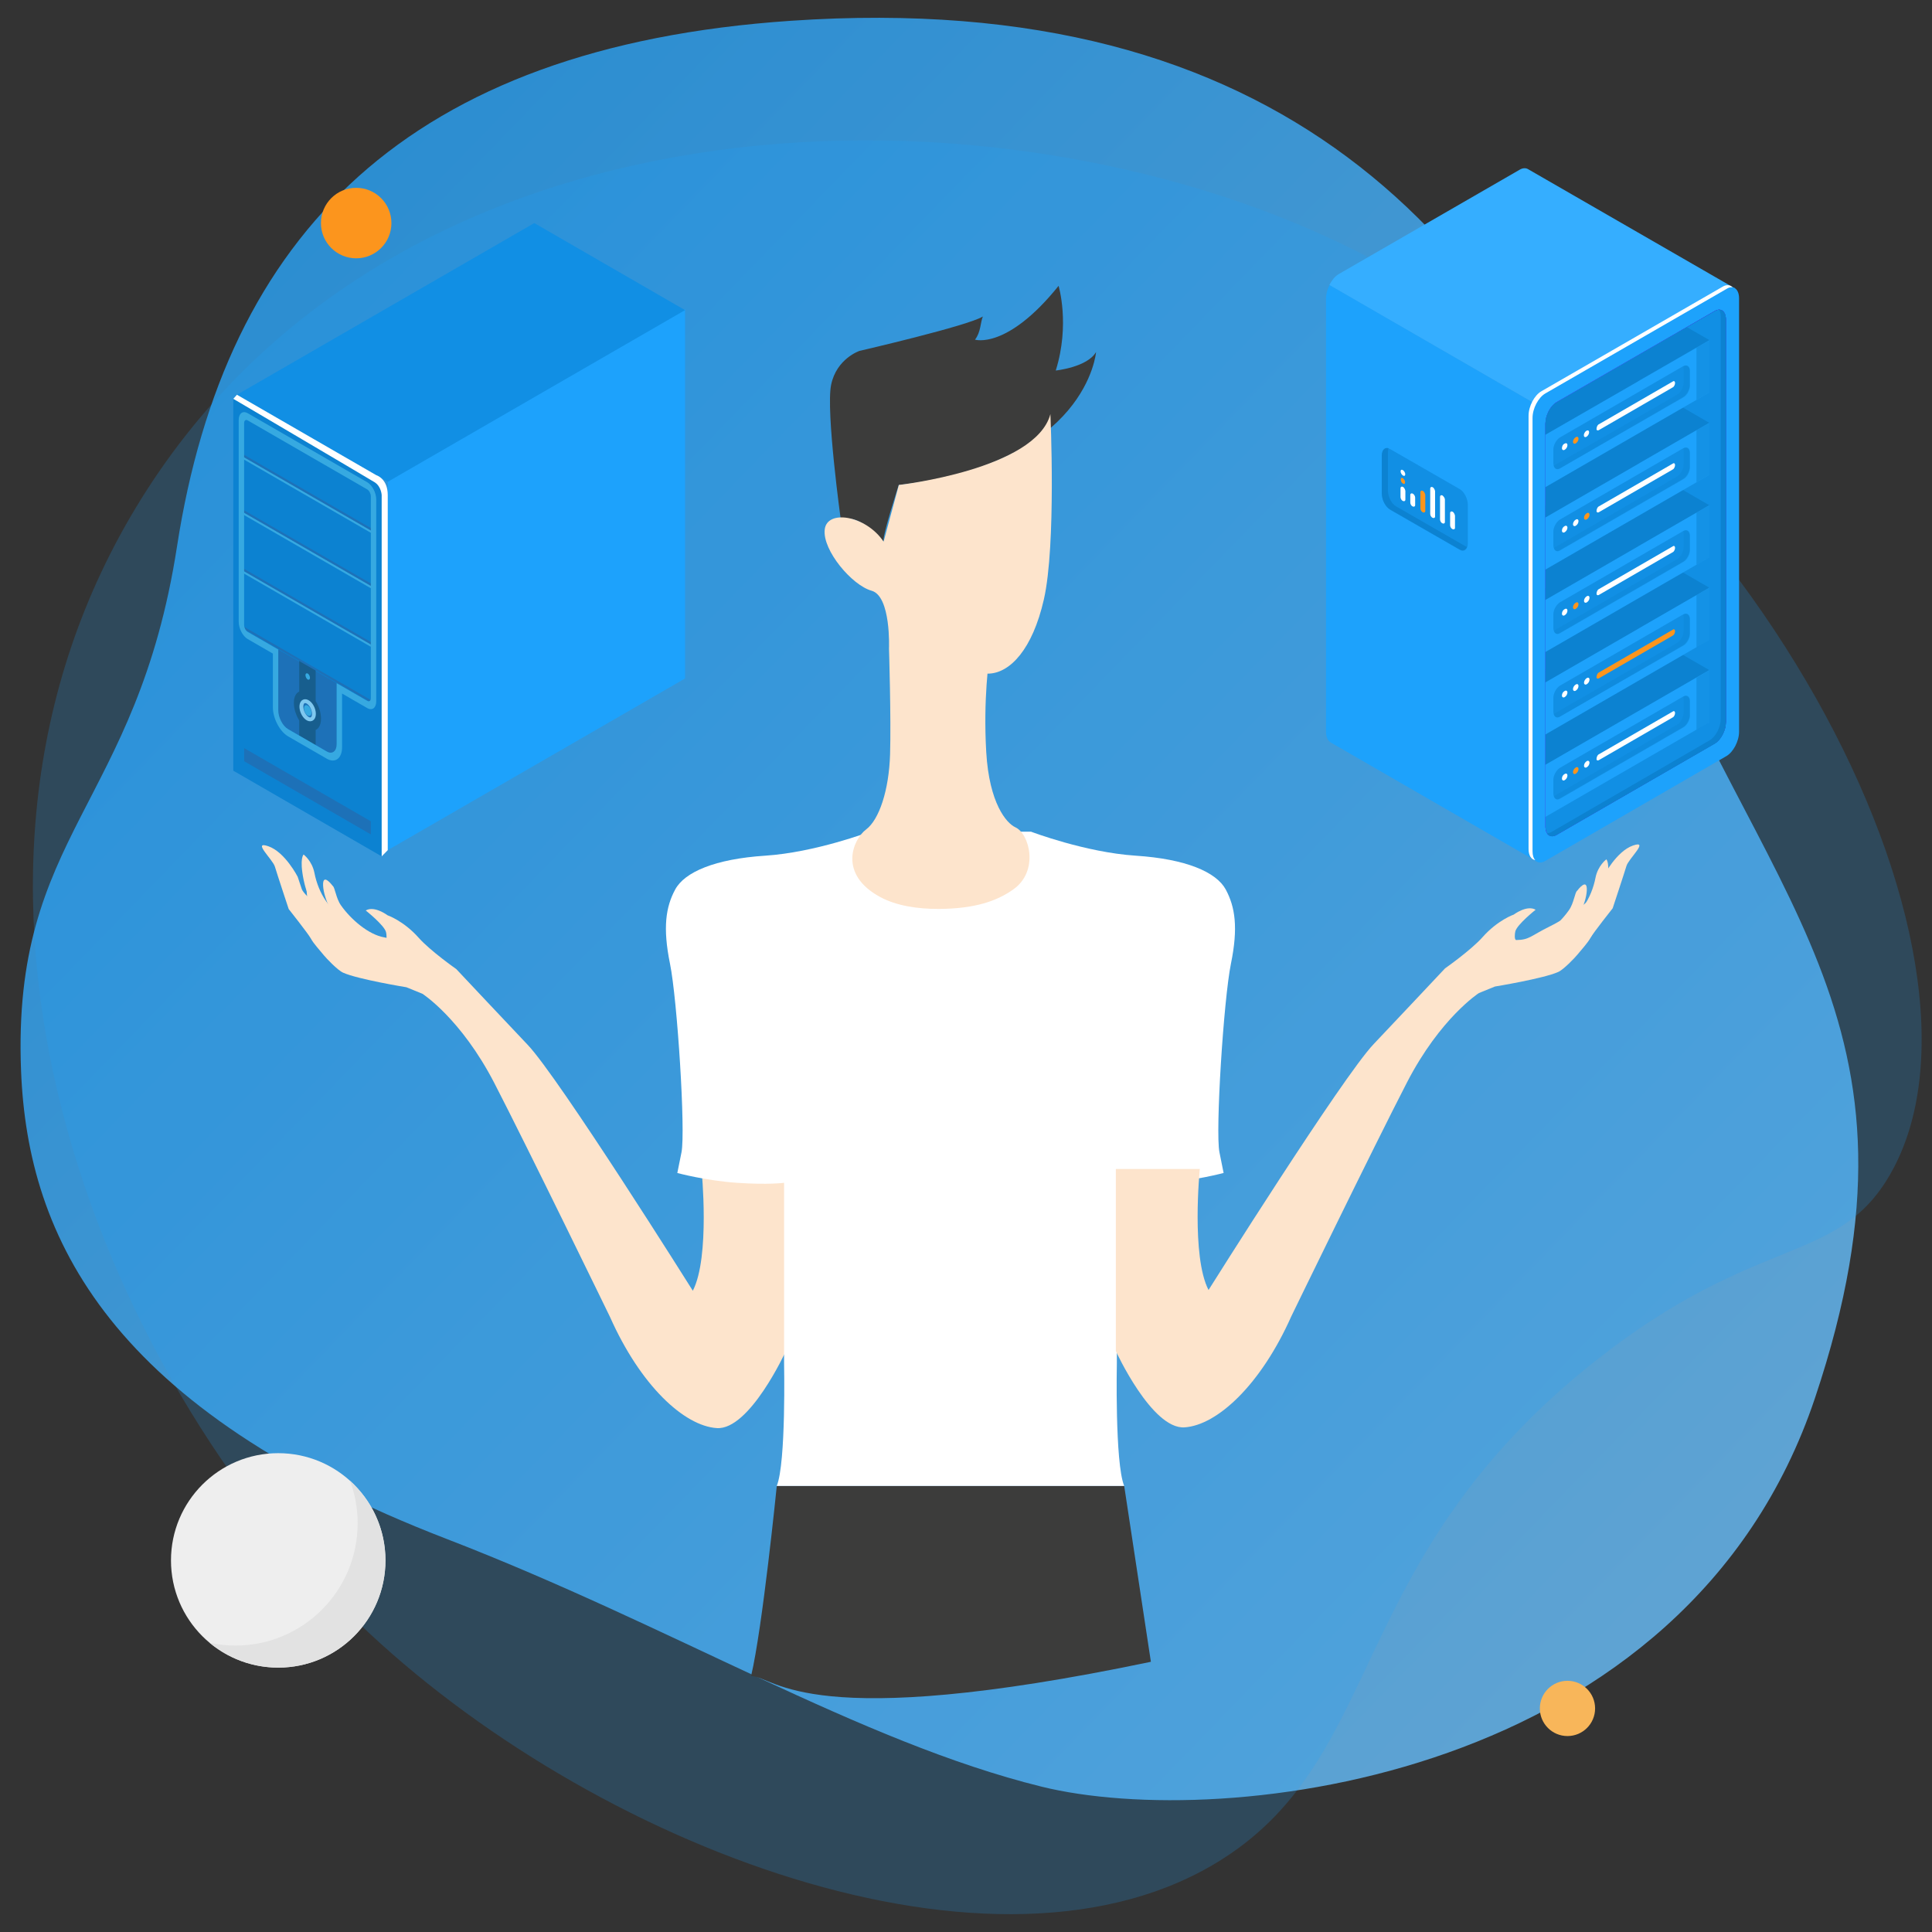 <?xml version="1.0" encoding="utf-8"?>
<!-- Generator: Adobe Illustrator 26.2.1, SVG Export Plug-In . SVG Version: 6.00 Build 0)  -->
<svg version="1.1" xmlns="http://www.w3.org/2000/svg" xmlns:xlink="http://www.w3.org/1999/xlink" x="0px" y="0px"
	 viewBox="0 0 500 500" style="enable-background:new 0 0 500 500;" xml:space="preserve">
<rect x="0" y="0" width="500" height="500" fill="#333333" stroke="none"/>
<style type="text/css">
	.st0{opacity:0.8;fill:url(#SVGID_1_);fill-opacity:0.99;enable-background:new    ;}
	
		.st1{opacity:0.8;fill:url(#SVGID_00000114758531823477527030000011929390822333799091_);fill-opacity:0.99;enable-background:new    ;}
	
		.st2{opacity:0.8;fill:url(#SVGID_00000162322287714259522930000010007708753374812341_);fill-opacity:0.99;enable-background:new    ;}
	.st3{opacity:0.2;fill:#1EA0FA;enable-background:new    ;}
	.st4{fill:#DADADA;}
	.st5{fill:#F6F6F6;}
	.st6{fill:#1D71B8;}
	.st7{fill:#EA5B0C;}
	.st8{fill:#009FE3;}
	.st9{fill:#F39200;}
	
		.st10{opacity:0.8;fill:url(#SVGID_00000113314673851907321990000012022344072890534298_);fill-opacity:0.99;enable-background:new    ;}
	.st11{opacity:0.64;fill:#FFFFFF;}
	.st12{fill:#FFFFFF;}
	.st13{fill:url(#SVGID_00000173850298025540214180000015568127355335360928_);}
	.st14{fill:url(#SVGID_00000081631223133033462690000003192655449411288485_);}
	.st15{fill:#6CC7EF;}
	.st16{fill:#2FC1F4;}
	.st17{fill:#7DDDFF;}
	.st18{opacity:0.64;fill:#7DDDFF;}
	.st19{opacity:0.3;fill:#52B7EF;enable-background:new    ;}
	.st20{fill:#32FF51;}
	.st21{fill:#5FDDFF;}
	.st22{opacity:0.35;fill:#FFFFFF;stroke:#FFFFFF;stroke-width:2;stroke-miterlimit:10;}
	.st23{fill:none;stroke:#FFFFFF;stroke-miterlimit:10;}
	.st24{fill:none;stroke:#FFFFFF;stroke-width:2;stroke-miterlimit:10;}
	
		.st25{opacity:0.8;fill:url(#SVGID_00000083776698734558393240000010563493999676050560_);fill-opacity:0.99;enable-background:new    ;}
	.st26{fill:#FDE4CC;}
	.st27{fill:#E4C8AB;}
	
		.st28{opacity:0.8;fill:url(#SVGID_00000116930232180210108110000015149157605232286102_);fill-opacity:0.99;enable-background:new    ;}
	.st29{fill:none;stroke:#1E0E00;stroke-width:10;stroke-miterlimit:10;}
	.st30{fill:#B0B0B0;}
	.st31{fill:#5A5550;}
	.st32{fill:#249250;}
	.st33{fill:#44B658;}
	.st34{fill:#575756;}
	.st35{fill:#D8D8D8;}
	.st36{fill:#707070;}
	.st37{fill:#F46A3F;}
	.st38{fill:#3C3C3A;}
	.st39{fill:#C7C8CA;}
	.st40{fill:#818588;}
	.st41{fill:#B5B9BA;}
	.st42{fill:#B2B4B1;}
	.st43{fill:#2B2B2D;}
	.st44{fill:#858585;}
	.st45{fill:#1C1C1B;}
	.st46{fill:#E8E8E8;}
	.st47{fill:#F7F7F7;}
	.st48{fill:#C8CCCF;}
	.st49{fill:#D2AA87;}
	.st50{fill:#FFDB37;}
	.st51{fill:#F14941;}
	.st52{fill:#1E0E00;}
	.st53{fill:none;stroke:#5A5550;stroke-miterlimit:10;}
	.st54{fill:#EEEEEE;}
	.st55{fill:#E2E2E2;}
	.st56{fill:#F8B65A;}
	
		.st57{opacity:0.8;fill:url(#SVGID_00000176756322261119357160000014284290469960586154_);fill-opacity:0.99;enable-background:new    ;}
	.st58{fill:#E30613;}
	.st59{fill:#706F6F;}
	.st60{fill:#F9B233;}
	.st61{fill:#EDEDED;}
	.st62{fill:#E8502D;}
	.st63{fill:#878787;}
	.st64{fill:#6D6D6D;}
	.st65{fill:#1D1D1B;}
	
		.st66{opacity:0.8;fill:url(#SVGID_00000084498246695037833780000010489567664018735291_);fill-opacity:0.99;enable-background:new    ;}
	.st67{fill:#F2FF00;}
	.st68{fill:none;stroke:#B2B2B2;stroke-miterlimit:10;}
	.st69{fill:#DFB083;}
	.st70{fill:#5C4F4F;}
	.st71{fill:#170021;}
	.st72{fill:#CAC8C8;}
	.st73{fill:none;stroke:#F9ED42;stroke-width:14;stroke-miterlimit:10;}
	
		.st74{opacity:0.8;fill:url(#SVGID_00000120552919462888933930000002591896594304942245_);fill-opacity:0.99;enable-background:new    ;}
	
		.st75{opacity:0.8;fill:url(#SVGID_00000137131239488316313380000016673171941825030562_);fill-opacity:0.99;enable-background:new    ;}
	.st76{fill:#6C6966;}
	.st77{fill:none;stroke:#5A5550;stroke-width:3;stroke-miterlimit:10;}
	.st78{fill:#48423B;}
	
		.st79{opacity:0.8;fill:url(#SVGID_00000036942524524085107440000011567321297644527490_);fill-opacity:0.99;enable-background:new    ;}
	.st80{opacity:0.2;fill:#1DA2FC;enable-background:new    ;}
	.st81{opacity:0.29;}
	.st82{opacity:0.2;}
	.st83{clip-path:url(#SVGID_00000097486571590370303290000014676436168253555114_);}
	.st84{fill:#3C3C3B;}
	.st85{fill:#E7CAAD;}
	.st86{fill:#FC951D;}
	.st87{fill:none;stroke:#FCEA0D;stroke-width:2;stroke-miterlimit:10;}
	.st88{fill:#73F20F;}
	.st89{fill:#FFF7AB;}
	.st90{fill:#FCEA0D;}
	.st91{fill:#F8B133;stroke:#FC951D;stroke-miterlimit:10;}
	.st92{fill:#FFEC00;}
	
		.st93{opacity:0.8;fill:url(#SVGID_00000174598776609008078290000017706614354007719297_);fill-opacity:0.99;enable-background:new    ;}
	.st94{fill:none;}
	
		.st95{opacity:0.8;fill:url(#SVGID_00000011710467308214945810000000636873889638303670_);fill-opacity:0.99;enable-background:new    ;}
	.st96{fill:#BF4A10;}
	.st97{fill:#455159;}
	.st98{fill:#AFE213;}
	.st99{fill:#C6C6C6;}
	.st100{fill:#9D9D9C;}
	.st101{fill:#B2B2B2;}
	.st102{fill:none;stroke:#FFFFFF;stroke-width:4;stroke-miterlimit:10;}
	.st103{fill:#FFED00;}
	
		.st104{opacity:0.8;fill:url(#SVGID_00000147195620525147827930000006141930800594864525_);fill-opacity:0.99;enable-background:new    ;}
	
		.st105{opacity:0.8;fill:url(#SVGID_00000012470403442246159890000017513830680771589015_);fill-opacity:0.99;enable-background:new    ;}
	.st106{fill:#E6332A;}
	.st107{fill:#E0A477;}
	.st108{fill:#B17F4A;}
	.st109{fill:#F2C3AF;}
	.st110{fill:#E5AF7F;}
	.st111{fill:#E94E1B;}
	.st112{fill:#E5B8A8;}
	.st113{fill:#A3DAF7;}
	.st114{clip-path:url(#SVGID_00000023266349231168392480000017631784311537247363_);fill:#A3DAF7;}
	.st115{opacity:0.8;clip-path:url(#SVGID_00000023266349231168392480000017631784311537247363_);fill:#4D95D1;}
	.st116{clip-path:url(#SVGID_00000023266349231168392480000017631784311537247363_);}
	.st117{opacity:0.3;fill:#CABA9F;}
	.st118{opacity:0.5;fill:#CABA9F;}
	.st119{clip-path:url(#SVGID_00000023266349231168392480000017631784311537247363_);fill:#9C9B9B;}
	.st120{clip-path:url(#SVGID_00000023266349231168392480000017631784311537247363_);fill:#FFFFFF;}
	.st121{clip-path:url(#SVGID_00000023266349231168392480000017631784311537247363_);fill:#3C3C3B;}
	.st122{clip-path:url(#SVGID_00000023266349231168392480000017631784311537247363_);fill:#FDE4CC;}
	.st123{clip-path:url(#SVGID_00000023266349231168392480000017631784311537247363_);fill:#C6C6C5;}
	.st124{clip-path:url(#SVGID_00000023266349231168392480000017631784311537247363_);fill:#F9B75A;}
	.st125{clip-path:url(#SVGID_00000023266349231168392480000017631784311537247363_);fill:#575756;}
	.st126{clip-path:url(#SVGID_00000023266349231168392480000017631784311537247363_);fill:#E20613;}
	.st127{opacity:0.29;clip-path:url(#SVGID_00000023266349231168392480000017631784311537247363_);}
	.st128{fill:#D1A98B;}
	
		.st129{opacity:0.8;fill:url(#SVGID_00000078741100456535004350000008602198967966435772_);fill-opacity:0.99;enable-background:new    ;}
	.st130{fill:#E2BD9F;}
	.st131{fill:#DDB79B;}
	.st132{fill:#D6AE8A;}
	.st133{fill:none;stroke:#1D1D1B;stroke-miterlimit:10;}
	.st134{fill:#A48A7B;}
	.st135{fill:#FFF385;}
	.st136{fill:none;stroke:#575756;stroke-miterlimit:10;}
	.st137{fill:#575756;stroke:#FFFFFF;stroke-miterlimit:10;}
	.st138{fill:#2CF721;stroke:#FFED00;stroke-miterlimit:10;}
	
		.st139{opacity:0.8;fill:url(#SVGID_00000021803001166455005430000017312685284708765091_);fill-opacity:0.99;enable-background:new    ;}
	.st140{fill:#C9CACC;}
	.st141{fill:#83878A;}
	.st142{fill:#B8BBBC;}
	.st143{fill:#B4B6B3;}
	.st144{fill:#EAEAEA;}
	.st145{fill:#F9F9F9;}
	.st146{fill:#CACED1;}
	.st147{fill:#58B8E8;}
	.st148{fill:#D1B397;}
	.st149{fill:#ACAEAD;}
	.st150{fill:#969997;}
	.st151{fill:#BFC7D2;}
	.st152{fill:#BCC7C9;}
	.st153{fill:#E2E6F1;}
	.st154{fill:#C4C9CD;}
	.st155{fill:#C1C3C6;}
	.st156{fill:#D9E2E8;}
	.st157{fill:#B8B9BE;}
	.st158{fill:#CFD7DA;}
	.st159{fill:#C6C6C8;}
	.st160{fill:#E5EEF7;}
	.st161{fill:#D4D8DB;}
	.st162{fill:#A4A2A5;}
	.st163{fill:#707172;}
	.st164{fill:#D7DDE9;}
	.st165{fill:#CCD1D5;}
	.st166{fill:#4F5054;}
	.st167{fill:none;stroke:#E30613;stroke-miterlimit:10;}
	
		.st168{opacity:0.8;fill:url(#SVGID_00000115511722862369137470000018049404605384791962_);fill-opacity:0.99;enable-background:new    ;}
	.st169{fill:#FFF3DE;}
	.st170{opacity:0.42;fill:#FFFFFF;}
	.st171{fill:#AAABAB;}
	.st172{fill:#1C3AA9;}
	.st173{fill:#4285F3;}
	.st174{fill:#E2DABA;}
	
		.st175{opacity:0.8;fill:url(#SVGID_00000059989741649445357950000018162104379756282280_);fill-opacity:0.99;enable-background:new    ;}
	.st176{fill:#C49D82;}
	.st177{fill:#EFD5BD;}
	
		.st178{opacity:0.8;fill:url(#SVGID_00000012440390821661142260000002434914284782087857_);fill-opacity:0.99;enable-background:new    ;}
	.st179{opacity:0.56;fill:#575756;}
	.st180{fill:none;stroke:#3C3C3B;stroke-width:3;stroke-miterlimit:10;}
	.st181{fill:#FF6F27;}
	.st182{fill:#1D1D1B;stroke:#1D1D1B;stroke-miterlimit:10;}
	
		.st183{opacity:0.8;fill:url(#SVGID_00000097489285575188030120000008340441388576582787_);fill-opacity:0.99;enable-background:new    ;}
	
		.st184{opacity:0.8;fill:url(#SVGID_00000097491977628983628740000014730547301251053981_);fill-opacity:0.99;enable-background:new    ;}
	.st185{fill:none;stroke:#575756;stroke-width:4;stroke-miterlimit:10;}
	.st186{fill:#FF3333;}
	.st187{fill:#BE1622;}
	.st188{fill:#FCEA10;}
	
		.st189{opacity:0.8;fill:url(#SVGID_00000100369522735882485180000002783957190697962395_);fill-opacity:0.99;enable-background:new    ;}
	.st190{fill:url(#SVGID_00000145038508120391797780000013586882863124444335_);}
	.st191{fill:url(#SVGID_00000057839137089586427320000017868114254043434428_);}
	.st192{enable-background:new    ;}
	.st193{opacity:0.99;fill:#878787;}
	.st194{opacity:0.49;fill:#BE1622;}
	
		.st195{opacity:0.8;fill:url(#SVGID_00000116924404035613025200000013403205223796139945_);fill-opacity:0.99;enable-background:new    ;}
	.st196{fill:url(#SVGID_00000133495781616213719230000003917276516634746256_);}
	.st197{fill:url(#SVGID_00000074400848442283145680000018195332163333136564_);}
	.st198{fill:#F26522;}
	.st199{fill:#F1F2F2;}
	.st200{fill:url(#SVGID_00000076572245884836902340000008600634905403501476_);}
	.st201{fill:#B7B7B7;}
	.st202{fill:#171715;}
	.st203{fill:#19D10F;}
	.st204{fill:url(#SVGID_00000036952125165098238300000003963292322858817684_);}
	.st205{fill:url(#SVGID_00000108270885764088454350000004072255169806945160_);}
	
		.st206{opacity:0.8;fill:url(#SVGID_00000116219368570716155280000001395367485113722754_);fill-opacity:0.99;enable-background:new    ;}
	.st207{fill:url(#SVGID_00000025419689656862696890000000854213064275030174_);}
	.st208{fill:#F47400;}
	.st209{fill:none;stroke:#1D1D1B;stroke-width:4;stroke-linecap:round;stroke-miterlimit:10;}
	
		.st210{opacity:0.8;fill:url(#SVGID_00000098191379389032921730000010969283617723507381_);fill-opacity:0.99;enable-background:new    ;}
	.st211{fill:url(#SVGID_00000071548414291002950410000002570519462054964864_);}
	.st212{fill:none;stroke:#1D1D1B;stroke-width:4;stroke-miterlimit:10;}
	
		.st213{opacity:0.8;fill:url(#SVGID_00000115480499859534347400000000544274443995500434_);fill-opacity:0.99;enable-background:new    ;}
	.st214{fill:#1DA2FC;}
	.st215{fill:url(#SVGID_00000020365397129161911800000015240629539529307034_);}
	.st216{fill:url(#SVGID_00000066509102880283682780000014030862605147619256_);}
	.st217{fill:#118FE4;}
	.st218{fill:#0C82D1;}
	.st219{opacity:0.3;fill:#0C82D1;enable-background:new    ;}
	.st220{opacity:0.5;fill:#0C82D1;enable-background:new    ;}
	.st221{opacity:0.21;fill:#1D71B8;}
	.st222{fill:url(#SVGID_00000172411598520693886030000009318636442572900757_);}
	.st223{fill:url(#SVGID_00000137107520692811996820000010357184887042373286_);}
	
		.st224{opacity:0.8;fill:url(#SVGID_00000059298848962922731860000015516096337443512466_);fill-opacity:0.99;enable-background:new    ;}
	.st225{fill:#35AEFF;}
	.st226{fill:url(#SVGID_00000101802895687720861600000014957029235567825294_);}
	.st227{fill:url(#SVGID_00000107586481974063587170000000479279668049375924_);}
	.st228{fill:url(#SVGID_00000031906000421586493010000017393479745562396840_);}
	.st229{fill:url(#SVGID_00000165222866751963531410000006398118646403897747_);}
	.st230{fill:url(#SVGID_00000026855351510229824900000009199340659197376667_);}
	.st231{fill:url(#SVGID_00000015320624506293002420000017240682284007643070_);}
	.st232{fill:#432918;}
	.st233{fill:url(#SVGID_00000088095433849700171340000011652584325901476263_);}
	.st234{fill:url(#SVGID_00000078760909302385293870000012493795147858213545_);}
	.st235{fill:url(#SVGID_00000107546780361533943390000003289839500955882914_);}
	.st236{fill:url(#SVGID_00000131355303565482698900000018414377517224123549_);}
	.st237{fill:url(#SVGID_00000105395917948331012280000011474319387446931343_);}
	.st238{fill:url(#SVGID_00000019662591944303403150000002609983700744512937_);}
	.st239{fill:none;stroke:#F39200;stroke-miterlimit:10;}
	.st240{fill:#FFDABB;}
	.st241{fill:url(#SVGID_00000171720031065763506470000009383363305631319992_);}
	.st242{fill:url(#SVGID_00000152968978911202656220000006596623395563327406_);}
	.st243{fill:url(#SVGID_00000127010738552738865810000006601548195267826085_);}
	.st244{fill:url(#SVGID_00000070094361247504792620000007540011484045521793_);}
	.st245{fill:url(#SVGID_00000027603873575282870700000002324819414022827672_);}
	.st246{fill:url(#SVGID_00000068676657962331753870000012614855259399572914_);}
	.st247{fill:url(#SVGID_00000056420522097206281870000011858246165566574736_);}
	.st248{fill:url(#SVGID_00000002360421530886137780000000863893685657583774_);}
	
		.st249{opacity:0.8;fill:url(#SVGID_00000109001142503786280190000013812306677106536124_);fill-opacity:0.99;enable-background:new    ;}
	.st250{opacity:0.3;fill:#F1F2F2;}
	.st251{fill:#465051;}
	.st252{fill:#FBDC4C;}
	.st253{fill:#55C3FE;}
	.st254{fill:#97DFFF;}
	.st255{fill:#7BD7FF;}
	.st256{fill:#F0FBFF;}
	.st257{fill:#CBE9F4;}
	.st258{opacity:0.37;}
	.st259{fill:#16EF0F;}
	.st260{opacity:0.15;fill:#BBEDFF;}
	.st261{fill:url(#SVGID_00000055684612491942478120000001708274153079511687_);}
	.st262{fill:#36A9E1;}
	.st263{fill:#FFFFFF;stroke:#CBE9F4;stroke-width:4;stroke-miterlimit:10;}
	.st264{fill:none;stroke:#CBE9F4;stroke-width:4;stroke-miterlimit:10;}
	
		.st265{opacity:0.8;fill:url(#SVGID_00000060715729424526714260000000603852983833742241_);fill-opacity:0.99;enable-background:new    ;}
	
		.st266{opacity:0.8;fill:url(#SVGID_00000164498439054212393470000013582698005089681288_);fill-opacity:0.99;enable-background:new    ;}
	.st267{fill:url(#SVGID_00000023976281776088080150000014051003733650211500_);}
	.st268{fill:#C97200;}
	.st269{fill:#A3CBD8;}
	.st270{fill:#BEDEE5;}
	.st271{fill:#EFEFEF;}
	.st272{fill:url(#SVGID_00000107583233560897370230000016322226349254361020_);}
	
		.st273{opacity:0.8;fill:url(#SVGID_00000177455176495515214340000007863187414769373109_);fill-opacity:0.99;enable-background:new    ;}
	
		.st274{opacity:0.8;fill:url(#SVGID_00000089555120804654322400000011311275798247551616_);fill-opacity:0.99;enable-background:new    ;}
	.st275{opacity:0.5;}
	.st276{fill:url(#SVGID_00000036950911213269842290000013849595899578311854_);}
	.st277{fill:url(#SVGID_00000154392317000741932800000010784349813063680675_);}
	.st278{fill:#F4CC06;}
	.st279{opacity:0.37;fill:#CBE9F4;}
	.st280{fill:#FC0000;}
	
		.st281{opacity:0.8;fill:url(#SVGID_00000098182060722008846410000011837950577242606720_);fill-opacity:0.99;enable-background:new    ;}
	
		.st282{opacity:0.8;fill:url(#SVGID_00000071541603178673770370000009265789598477746838_);fill-opacity:0.99;enable-background:new    ;}
	
		.st283{opacity:0.8;fill:url(#SVGID_00000085232211066027823830000002744861319268004998_);fill-opacity:0.99;enable-background:new    ;}
	
		.st284{opacity:0.8;fill:url(#SVGID_00000097462584097710944860000003548061481975513532_);fill-opacity:0.99;enable-background:new    ;}
	.st285{fill:#60BFF4;enable-background:new    ;}
	.st286{fill:#F39200;stroke:#E94E1B;stroke-width:20;stroke-miterlimit:10;}
	.st287{opacity:0.51;}
	.st288{fill:url(#SVGID_00000160158871088650367700000016161347174020397472_);}
	.st289{fill:url(#SVGID_00000090287666340739057170000015236279213817892739_);}
	.st290{fill:url(#SVGID_00000024709529252605367530000008031215050393886872_);}
	.st291{fill:url(#SVGID_00000178163490674881491120000004948530554602033286_);}
	.st292{fill:url(#SVGID_00000102546554223316348930000013208372898691006622_);}
	.st293{fill:url(#SVGID_00000072992965371221054050000004468771025282846624_);}
	.st294{fill:url(#SVGID_00000127750454996060160030000009841432420147619993_);}
	.st295{fill:url(#SVGID_00000003070705566566010660000012491476540792991104_);}
	.st296{fill:url(#SVGID_00000046320929914268358570000012311483650432348045_);}
	.st297{fill:url(#SVGID_00000015351047226176431340000000416368922816575893_);}
	.st298{opacity:0.88;}
	.st299{fill:#27262A;}
	.st300{fill:#3FA5EF;}
	.st301{fill:url(#SVGID_00000104674776289282273160000016254919575246742962_);}
	.st302{fill:url(#SVGID_00000108293568727007331080000005062104500314419074_);}
	.st303{fill:url(#SVGID_00000019676355290609267150000008253261211310723762_);}
	.st304{fill:#37373D;}
	.st305{fill:url(#SVGID_00000000190072023867924350000010221599196041228459_);}
	.st306{fill:url(#SVGID_00000145032391174555226930000008843429700565480104_);}
	.st307{opacity:0.6;fill:#27262A;}
	.st308{fill:url(#SVGID_00000153696051801229949920000018082275665609462953_);}
	
		.st309{fill:url(#SVGID_00000141454782057999413620000006892090448984003460_);stroke:url(#SVGID_00000098901080950560445760000011737064705426919056_);stroke-miterlimit:10;}
	.st310{fill:url(#SVGID_00000048473335591949660010000000403227699680341177_);}
	.st311{fill:url(#SVGID_00000180341285634686711530000005072306833072931767_);}
	.st312{fill:url(#SVGID_00000066512413595300862110000014561182638028261559_);}
	.st313{fill:url(#SVGID_00000091715306765040501030000003752940924116314249_);}
	
		.st314{opacity:0.8;fill:url(#SVGID_00000003089517460066830600000017622186071278972091_);fill-opacity:0.99;enable-background:new    ;}
	
		.st315{opacity:0.8;fill:url(#SVGID_00000121985381203951211200000001412112597623708545_);fill-opacity:0.99;enable-background:new    ;}
	.st316{fill:#1EA0FA;}
	.st317{fill:url(#SVGID_00000067936486498671437710000005041708605222497927_);}
	.st318{fill:url(#SVGID_00000084530466199358771350000009809956187345584289_);}
	.st319{fill:url(#SVGID_00000026143331814282074830000002795696270195006081_);}
	.st320{fill:url(#SVGID_00000027600181407657046620000009754421859809784248_);}
	.st321{fill:url(#SVGID_00000139265203590599802960000008377382121825440395_);}
	.st322{fill:url(#SVGID_00000047772030495689789500000003301410495904479905_);}
	.st323{fill:none;stroke:#FFFFFF;stroke-width:6;stroke-linecap:round;stroke-linejoin:round;stroke-miterlimit:10;}
	.st324{fill:url(#SVGID_00000097461940510095390870000014323330748187953068_);}
	.st325{fill:url(#SVGID_00000043438282155713267580000015293779069955062935_);}
	.st326{fill:url(#SVGID_00000099659533885329447110000012324414432255833245_);}
	.st327{fill:url(#SVGID_00000177482393337949231170000016967140515318154680_);}
	.st328{fill:url(#SVGID_00000108305778105470162220000016006922641823767231_);}
	.st329{fill:url(#SVGID_00000123420527049577993920000014367534783199302030_);}
	.st330{fill:url(#SVGID_00000030485778243232931700000003548449182620355501_);}
	.st331{fill:url(#SVGID_00000096751791842377989380000010608637155306938766_);}
	.st332{fill:#256653;}
	.st333{fill:#3C8F7C;}
	.st334{fill:#327F6B;}
	.st335{fill:#96D9C9;}
	.st336{fill:#EDD7BE;}
	.st337{fill:#9BC1F9;}
	.st338{fill:#F47458;}
	.st339{fill:#E0C8A9;}
	.st340{fill:#FEF8F8;}
	.st341{fill:#B75742;}
	.st342{fill:#A54737;}
	.st343{fill:#184655;}
	.st344{fill:#F7CC7F;}
	.st345{fill:#FAE0B2;}
	.st346{fill-rule:evenodd;clip-rule:evenodd;fill:url(#SVGID_00000040550622879300998250000011998765728010606721_);}
	.st347{fill-rule:evenodd;clip-rule:evenodd;fill:url(#SVGID_00000070833033159687898630000013598149109115135384_);}
	.st348{fill-rule:evenodd;clip-rule:evenodd;fill:url(#SVGID_00000093877222892974239140000014607296090453911729_);}
	.st349{fill-rule:evenodd;clip-rule:evenodd;fill:url(#SVGID_00000152987172926133987280000009536800318269694343_);}
	.st350{fill-rule:evenodd;clip-rule:evenodd;fill:url(#SVGID_00000060744856073089209890000008651570288592587907_);}
	.st351{fill-rule:evenodd;clip-rule:evenodd;fill:url(#SVGID_00000155148748446375218160000016494733565174958980_);}
	.st352{fill-rule:evenodd;clip-rule:evenodd;fill:url(#SVGID_00000060723170631548121070000002855211804965941937_);}
	.st353{fill-rule:evenodd;clip-rule:evenodd;fill:url(#SVGID_00000126285119840266498170000007104309823983415176_);}
	.st354{fill-rule:evenodd;clip-rule:evenodd;fill:url(#SVGID_00000096773557477130258970000014924765387958956477_);}
	.st355{fill-rule:evenodd;clip-rule:evenodd;fill:url(#SVGID_00000016052876235885669000000011259165879715265418_);}
	.st356{opacity:0.5;fill-rule:evenodd;clip-rule:evenodd;fill:#FBF9FA;}
	.st357{fill-rule:evenodd;clip-rule:evenodd;fill:url(#SVGID_00000047024310585940092440000004612999628048120202_);}
	.st358{fill-rule:evenodd;clip-rule:evenodd;fill:url(#SVGID_00000163055584335278558770000002495014249804377224_);}
	.st359{fill-rule:evenodd;clip-rule:evenodd;fill:url(#SVGID_00000125577021550285278840000004565498267574563007_);}
	.st360{fill-rule:evenodd;clip-rule:evenodd;fill:url(#SVGID_00000010278946291749988580000018434563711952123015_);}
	.st361{opacity:0.5;fill-rule:evenodd;clip-rule:evenodd;fill:#282828;}
	.st362{fill-rule:evenodd;clip-rule:evenodd;fill:url(#SVGID_00000127735335172797536430000012658617926172263847_);}
	
		.st363{opacity:0.8;fill:url(#SVGID_00000142887656077999408590000017004462868189783706_);fill-opacity:0.99;enable-background:new    ;}
	.st364{fill:url(#SVGID_00000040568598329117256180000015893457099604287637_);}
	.st365{fill:url(#SVGID_00000055705886663490362710000018068662004023230122_);}
	.st366{fill:url(#SVGID_00000155862165885005942160000012296112514598350467_);}
	
		.st367{opacity:0.8;fill:url(#SVGID_00000176005677588091793000000006790744970305017499_);fill-opacity:0.99;enable-background:new    ;}
	.st368{fill:url(#SVGID_00000129903831605773006130000009049184591718269348_);}
	.st369{fill:url(#SVGID_00000060740732092150336590000005242494124480464544_);}
	.st370{fill:url(#SVGID_00000031899638130493371280000006703307044439289014_);}
	.st371{fill:#E94A42;}
	.st372{fill-rule:evenodd;clip-rule:evenodd;fill:#F39200;}
	.st373{fill-rule:evenodd;clip-rule:evenodd;fill:#2D2E83;}
	.st374{fill-rule:evenodd;clip-rule:evenodd;fill:#EDEDED;}
	.st375{fill-rule:evenodd;clip-rule:evenodd;fill:#A695CF;}
	.st376{fill:#2C0045;}
	.st377{opacity:0.5;fill-rule:evenodd;clip-rule:evenodd;fill:#8E4072;}
	.st378{fill-rule:evenodd;clip-rule:evenodd;fill:#27348B;}
	.st379{fill:#FF4F4A;}
	.st380{fill-rule:evenodd;clip-rule:evenodd;fill:url(#SVGID_00000098899697886660161040000015609548466269673355_);}
	.st381{opacity:0.25;fill:#1D71B8;}
	.st382{fill:#373735;}
	
		.st383{opacity:0.8;fill:url(#SVGID_00000047775670014192950660000016301864030162341043_);fill-opacity:0.99;enable-background:new    ;}
	.st384{fill:url(#SVGID_00000100371783954144931000000013473212884732070562_);}
	.st385{fill:url(#SVGID_00000158010462584355184100000011357012912973185170_);}
	.st386{fill:url(#SVGID_00000067221905251446254770000002812815709413297838_);}
	.st387{fill:url(#SVGID_00000161609887211759240310000016515173596137790338_);}
	.st388{fill:#B86B03;}
	.st389{fill:#FFA443;}
	
		.st390{opacity:0.8;fill:url(#SVGID_00000031889671769009500680000007468167721717881487_);fill-opacity:0.99;enable-background:new    ;}
	.st391{fill:#FFF9C5;}
	.st392{fill:#F4CF92;}
	.st393{opacity:0.2;fill:#EEEEEE;}
	.st394{fill:url(#SVGID_00000171698078691091437030000018406012965256146567_);}
	.st395{fill:url(#SVGID_00000125585222261041541290000015728700849509721499_);}
	.st396{fill:#3D4A99;}
	.st397{fill:#2D2E83;}
	.st398{fill:#175E8E;}
	.st399{fill:none;stroke:#7FC8EF;stroke-miterlimit:10;}
	
		.st400{opacity:0.8;fill:url(#SVGID_00000162339632945201693420000001125842769958557603_);fill-opacity:0.99;enable-background:new    ;}
	
		.st401{opacity:0.8;fill:url(#SVGID_00000049939044684004158230000017923979145672069249_);fill-opacity:0.99;enable-background:new    ;}
	.st402{fill:#F5BC8F;}
	.st403{fill:#E8A878;}
	
		.st404{opacity:0.8;fill:url(#SVGID_00000032639054833605723110000008621611324730800296_);fill-opacity:0.99;enable-background:new    ;}
	
		.st405{opacity:0.8;fill:url(#SVGID_00000179637967707803256770000011826191448748432003_);fill-opacity:0.99;enable-background:new    ;}
	.st406{fill:#FEF100;}
	.st407{fill:#EC1D24;}
	
		.st408{opacity:0.8;fill:url(#SVGID_00000101802685633316522330000005878758782539489444_);fill-opacity:0.99;enable-background:new    ;}
	
		.st409{opacity:0.8;fill:url(#SVGID_00000044162689600023165160000015794748151213004425_);fill-opacity:0.99;enable-background:new    ;}
	.st410{fill:url(#SVGID_00000036211607180460436030000007222855155985963189_);}
	.st411{fill:#73D0F9;}
	.st412{fill:url(#SVGID_00000018935543197735744730000007855733555604748937_);}
	.st413{fill:none;stroke:#1D71B8;stroke-width:2;stroke-miterlimit:10;}
	.st414{clip-path:url(#SVGID_00000129174446833180002540000008137061695427893642_);fill:#FFFFFF;}
	.st415{clip-path:url(#SVGID_00000129174446833180002540000008137061695427893642_);fill:#FEFFFF;}
	.st416{clip-path:url(#SVGID_00000129174446833180002540000008137061695427893642_);fill:#FEFEFF;}
	.st417{clip-path:url(#SVGID_00000129174446833180002540000008137061695427893642_);fill:#FDFEFE;}
	.st418{clip-path:url(#SVGID_00000129174446833180002540000008137061695427893642_);fill:#FDFDFE;}
	.st419{clip-path:url(#SVGID_00000129174446833180002540000008137061695427893642_);fill:#FCFDFE;}
	.st420{clip-path:url(#SVGID_00000129174446833180002540000008137061695427893642_);fill:#FBFDFE;}
	.st421{clip-path:url(#SVGID_00000129174446833180002540000008137061695427893642_);fill:#FBFCFE;}
	.st422{clip-path:url(#SVGID_00000129174446833180002540000008137061695427893642_);fill:#FAFCFE;}
	.st423{clip-path:url(#SVGID_00000129174446833180002540000008137061695427893642_);fill:#FAFCFD;}
	.st424{clip-path:url(#SVGID_00000129174446833180002540000008137061695427893642_);fill:#F9FBFD;}
	.st425{clip-path:url(#SVGID_00000129174446833180002540000008137061695427893642_);fill:#F8FBFD;}
	.st426{clip-path:url(#SVGID_00000129174446833180002540000008137061695427893642_);fill:#F8FAFD;}
	.st427{clip-path:url(#SVGID_00000129174446833180002540000008137061695427893642_);fill:#F7FAFD;}
	.st428{clip-path:url(#SVGID_00000129174446833180002540000008137061695427893642_);fill:#F7FAFC;}
	.st429{clip-path:url(#SVGID_00000129174446833180002540000008137061695427893642_);fill:#F6F9FC;}
	.st430{clip-path:url(#SVGID_00000129174446833180002540000008137061695427893642_);fill:#F5F9FC;}
	.st431{clip-path:url(#SVGID_00000129174446833180002540000008137061695427893642_);fill:#F5F8FC;}
	.st432{clip-path:url(#SVGID_00000129174446833180002540000008137061695427893642_);fill:#F4F8FC;}
	.st433{clip-path:url(#SVGID_00000129174446833180002540000008137061695427893642_);fill:#F3F7FB;}
	.st434{clip-path:url(#SVGID_00000129174446833180002540000008137061695427893642_);fill:#F2F7FB;}
	.st435{clip-path:url(#SVGID_00000129174446833180002540000008137061695427893642_);fill:#F2F6FB;}
	.st436{clip-path:url(#SVGID_00000129174446833180002540000008137061695427893642_);fill:#F1F6FB;}
	.st437{clip-path:url(#SVGID_00000129174446833180002540000008137061695427893642_);fill:#F0F5FB;}
	.st438{clip-path:url(#SVGID_00000129174446833180002540000008137061695427893642_);fill:#F0F5FA;}
	.st439{clip-path:url(#SVGID_00000129174446833180002540000008137061695427893642_);fill:#EFF5FA;}
	.st440{clip-path:url(#SVGID_00000129174446833180002540000008137061695427893642_);fill:#EEF4FA;}
	.st441{clip-path:url(#SVGID_00000129174446833180002540000008137061695427893642_);fill:#EDF3F9;}
	.st442{clip-path:url(#SVGID_00000129174446833180002540000008137061695427893642_);fill:#ECF3F9;}
	.st443{clip-path:url(#SVGID_00000129174446833180002540000008137061695427893642_);fill:#ECF2F9;}
	.st444{clip-path:url(#SVGID_00000129174446833180002540000008137061695427893642_);fill:#EBF2F9;}
	.st445{clip-path:url(#SVGID_00000129174446833180002540000008137061695427893642_);fill:#EAF1F9;}
	.st446{clip-path:url(#SVGID_00000129174446833180002540000008137061695427893642_);fill:#E9F1F8;}
	.st447{clip-path:url(#SVGID_00000129174446833180002540000008137061695427893642_);fill:#E9F0F8;}
	.st448{clip-path:url(#SVGID_00000129174446833180002540000008137061695427893642_);fill:#E8F0F8;}
	.st449{clip-path:url(#SVGID_00000129174446833180002540000008137061695427893642_);fill:#E7EFF8;}
	.st450{clip-path:url(#SVGID_00000129174446833180002540000008137061695427893642_);fill:#E6EFF7;}
	.st451{clip-path:url(#SVGID_00000129174446833180002540000008137061695427893642_);fill:#E5EEF7;}
	.st452{clip-path:url(#SVGID_00000129174446833180002540000008137061695427893642_);fill:#E4EDF7;}
	.st453{clip-path:url(#SVGID_00000129174446833180002540000008137061695427893642_);fill:#E3EDF6;}
	.st454{clip-path:url(#SVGID_00000129174446833180002540000008137061695427893642_);fill:#E2ECF6;}
	.st455{clip-path:url(#SVGID_00000129174446833180002540000008137061695427893642_);fill:#E1EBF6;}
	.st456{clip-path:url(#SVGID_00000129174446833180002540000008137061695427893642_);fill:#E0EBF6;}
	.st457{clip-path:url(#SVGID_00000129174446833180002540000008137061695427893642_);fill:#DFEAF5;}
	.st458{clip-path:url(#SVGID_00000129174446833180002540000008137061695427893642_);fill:#DEEAF5;}
	.st459{clip-path:url(#SVGID_00000129174446833180002540000008137061695427893642_);fill:#DDE9F5;}
	.st460{clip-path:url(#SVGID_00000129174446833180002540000008137061695427893642_);fill:#DCE8F4;}
	.st461{clip-path:url(#SVGID_00000129174446833180002540000008137061695427893642_);fill:#DBE8F4;}
	.st462{clip-path:url(#SVGID_00000129174446833180002540000008137061695427893642_);fill:#DAE7F4;}
	.st463{clip-path:url(#SVGID_00000129174446833180002540000008137061695427893642_);fill:#D9E6F3;}
	.st464{clip-path:url(#SVGID_00000129174446833180002540000008137061695427893642_);fill:#D8E6F3;}
	.st465{clip-path:url(#SVGID_00000129174446833180002540000008137061695427893642_);fill:#D7E5F3;}
	.st466{clip-path:url(#SVGID_00000129174446833180002540000008137061695427893642_);fill:#D6E4F2;}
	.st467{clip-path:url(#SVGID_00000129174446833180002540000008137061695427893642_);fill:#D5E4F2;}
	.st468{clip-path:url(#SVGID_00000129174446833180002540000008137061695427893642_);fill:#D4E3F2;}
	.st469{clip-path:url(#SVGID_00000129174446833180002540000008137061695427893642_);fill:#D3E2F1;}
	.st470{clip-path:url(#SVGID_00000129174446833180002540000008137061695427893642_);fill:#D2E1F1;}
	.st471{clip-path:url(#SVGID_00000129174446833180002540000008137061695427893642_);fill:#D0E1F1;}
	.st472{clip-path:url(#SVGID_00000129174446833180002540000008137061695427893642_);fill:#CFE0F0;}
	.st473{clip-path:url(#SVGID_00000129174446833180002540000008137061695427893642_);fill:#CEDFF0;}
	.st474{clip-path:url(#SVGID_00000129174446833180002540000008137061695427893642_);fill:#CDDEF0;}
	.st475{clip-path:url(#SVGID_00000129174446833180002540000008137061695427893642_);fill:#CCDEEF;}
	.st476{clip-path:url(#SVGID_00000129174446833180002540000008137061695427893642_);fill:#CBDDEF;}
	.st477{clip-path:url(#SVGID_00000129174446833180002540000008137061695427893642_);fill:#C9DCEF;}
	.st478{clip-path:url(#SVGID_00000129174446833180002540000008137061695427893642_);fill:#C8DBEE;}
	.st479{clip-path:url(#SVGID_00000129174446833180002540000008137061695427893642_);fill:#C7DAEE;}
	.st480{clip-path:url(#SVGID_00000129174446833180002540000008137061695427893642_);fill:#C5D9ED;}
	.st481{clip-path:url(#SVGID_00000129174446833180002540000008137061695427893642_);fill:#C4D9ED;}
	.st482{clip-path:url(#SVGID_00000129174446833180002540000008137061695427893642_);fill:#C3D8ED;}
	.st483{clip-path:url(#SVGID_00000129174446833180002540000008137061695427893642_);fill:#C2D7EC;}
	.st484{clip-path:url(#SVGID_00000129174446833180002540000008137061695427893642_);fill:#C0D6EC;}
	.st485{clip-path:url(#SVGID_00000129174446833180002540000008137061695427893642_);fill:#BFD5EB;}
	.st486{clip-path:url(#SVGID_00000129174446833180002540000008137061695427893642_);fill:#BDD4EB;}
	.st487{clip-path:url(#SVGID_00000129174446833180002540000008137061695427893642_);fill:#BCD3EA;}
	.st488{clip-path:url(#SVGID_00000129174446833180002540000008137061695427893642_);fill:#BBD2EA;}
	.st489{clip-path:url(#SVGID_00000129174446833180002540000008137061695427893642_);fill:#B9D1EA;}
	.st490{clip-path:url(#SVGID_00000129174446833180002540000008137061695427893642_);fill:#B8D0E9;}
	.st491{clip-path:url(#SVGID_00000129174446833180002540000008137061695427893642_);fill:#B6D0E9;}
	.st492{clip-path:url(#SVGID_00000129174446833180002540000008137061695427893642_);fill:#B5CFE8;}
	.st493{clip-path:url(#SVGID_00000129174446833180002540000008137061695427893642_);fill:#B3CEE8;}
	.st494{clip-path:url(#SVGID_00000129174446833180002540000008137061695427893642_);fill:#B2CDE7;}
	.st495{clip-path:url(#SVGID_00000129174446833180002540000008137061695427893642_);fill:#B0CCE7;}
	.st496{clip-path:url(#SVGID_00000129174446833180002540000008137061695427893642_);fill:#AFCBE6;}
	.st497{clip-path:url(#SVGID_00000129174446833180002540000008137061695427893642_);fill:#ADCAE6;}
	.st498{clip-path:url(#SVGID_00000129174446833180002540000008137061695427893642_);fill:#ACC9E5;}
	.st499{clip-path:url(#SVGID_00000129174446833180002540000008137061695427893642_);fill:#AAC8E5;}
	.st500{clip-path:url(#SVGID_00000129174446833180002540000008137061695427893642_);fill:#A9C7E5;}
	.st501{clip-path:url(#SVGID_00000129174446833180002540000008137061695427893642_);fill:#A7C6E4;}
	.st502{clip-path:url(#SVGID_00000129174446833180002540000008137061695427893642_);fill:#A5C4E4;}
	.st503{clip-path:url(#SVGID_00000129174446833180002540000008137061695427893642_);fill:#A4C3E3;}
	.st504{clip-path:url(#SVGID_00000129174446833180002540000008137061695427893642_);fill:#A2C2E3;}
	.st505{clip-path:url(#SVGID_00000129174446833180002540000008137061695427893642_);fill:#A0C1E2;}
	.st506{clip-path:url(#SVGID_00000129174446833180002540000008137061695427893642_);fill:#9FC0E1;}
	.st507{clip-path:url(#SVGID_00000129174446833180002540000008137061695427893642_);fill:#9DBFE1;}
	.st508{clip-path:url(#SVGID_00000129174446833180002540000008137061695427893642_);fill:#9BBEE0;}
	.st509{clip-path:url(#SVGID_00000129174446833180002540000008137061695427893642_);fill:#9ABDE0;}
	.st510{clip-path:url(#SVGID_00000129174446833180002540000008137061695427893642_);fill:#98BCDF;}
	.st511{clip-path:url(#SVGID_00000129174446833180002540000008137061695427893642_);fill:#96BADF;}
	.st512{clip-path:url(#SVGID_00000129174446833180002540000008137061695427893642_);fill:#94B9DE;}
	.st513{clip-path:url(#SVGID_00000129174446833180002540000008137061695427893642_);fill:#92B8DE;}
	.st514{clip-path:url(#SVGID_00000129174446833180002540000008137061695427893642_);fill:#91B7DD;}
	.st515{clip-path:url(#SVGID_00000129174446833180002540000008137061695427893642_);fill:#8FB6DD;}
	.st516{clip-path:url(#SVGID_00000129174446833180002540000008137061695427893642_);fill:#8DB5DC;}
	.st517{clip-path:url(#SVGID_00000129174446833180002540000008137061695427893642_);fill:#8BB3DB;}
	.st518{clip-path:url(#SVGID_00000129174446833180002540000008137061695427893642_);fill:#89B2DB;}
	.st519{clip-path:url(#SVGID_00000129174446833180002540000008137061695427893642_);fill:#87B1DA;}
	.st520{clip-path:url(#SVGID_00000129174446833180002540000008137061695427893642_);fill:#85B0DA;}
	.st521{clip-path:url(#SVGID_00000129174446833180002540000008137061695427893642_);fill:#84AED9;}
	.st522{clip-path:url(#SVGID_00000129174446833180002540000008137061695427893642_);fill:#82ADD9;}
	.st523{clip-path:url(#SVGID_00000129174446833180002540000008137061695427893642_);fill:#80ACD8;}
	.st524{clip-path:url(#SVGID_00000129174446833180002540000008137061695427893642_);fill:#7EAAD7;}
	.st525{clip-path:url(#SVGID_00000129174446833180002540000008137061695427893642_);fill:#7CA9D7;}
	.st526{clip-path:url(#SVGID_00000129174446833180002540000008137061695427893642_);fill:#7AA8D6;}
	.st527{clip-path:url(#SVGID_00000129174446833180002540000008137061695427893642_);fill:#78A7D5;}
	.st528{clip-path:url(#SVGID_00000129174446833180002540000008137061695427893642_);fill:#76A5D5;}
	.st529{clip-path:url(#SVGID_00000129174446833180002540000008137061695427893642_);fill:#74A4D4;}
	.st530{clip-path:url(#SVGID_00000129174446833180002540000008137061695427893642_);fill:#71A3D4;}
	.st531{clip-path:url(#SVGID_00000129174446833180002540000008137061695427893642_);fill:#6FA1D3;}
	.st532{clip-path:url(#SVGID_00000129174446833180002540000008137061695427893642_);fill:#6DA0D2;}
	.st533{clip-path:url(#SVGID_00000129174446833180002540000008137061695427893642_);fill:#6B9ED2;}
	.st534{clip-path:url(#SVGID_00000129174446833180002540000008137061695427893642_);fill:#699DD1;}
	.st535{fill:#396CAA;}
	.st536{fill:#5793CE;}
	.st537{fill:#D4ECFF;}
	.st538{opacity:0.8;fill:#4D95D1;}
	.st539{fill:#9C9B9B;}
	.st540{fill:#C6C6C5;}
	.st541{fill:#F9B75A;}
	.st542{fill:#E20613;}
	
		.st543{opacity:0.8;fill:url(#SVGID_00000031889952792295848920000011770458985007792271_);fill-opacity:0.99;enable-background:new    ;}
	.st544{fill:url(#SVGID_00000015322523046746665630000007842964363309540778_);}
	.st545{fill:url(#SVGID_00000183939910701595274970000002390972719173639597_);}
	.st546{fill:url(#SVGID_00000046305412448721352820000000132489516036152473_);}
	.st547{fill:url(#SVGID_00000140011962105480991300000001100733573078675585_);}
	.st548{fill:url(#SVGID_00000163791095484651190560000004714589044250354336_);}
	.st549{fill:url(#SVGID_00000168076435133167515030000004307954514283212467_);}
	.st550{fill:#238DDB;}
	.st551{fill:#6F6F6E;}
	.st552{fill:#F4CB9F;}
	.st553{fill:#E2B982;}
	.st554{fill:#F4CDA2;}
	.st555{fill:#868686;}
	.st556{fill:none;stroke:#E94E1B;stroke-linecap:round;stroke-miterlimit:10;}
	.st557{fill:#331338;}
	.st558{fill:#7381C6;}
	.st559{fill:#1F3DC4;}
	.st560{fill:#C3CBF1;}
	.st561{fill:url(#SVGID_00000037663229796035255310000000572419543731967647_);}
	.st562{fill:url(#SVGID_00000041282994841497016010000013264556187702622639_);}
	.st563{fill:none;stroke:#E6332A;stroke-miterlimit:10;}
	.st564{fill:#2FD34E;}
	.st565{fill:none;stroke:#B2CC19;stroke-miterlimit:10;}
	.st566{fill-rule:evenodd;clip-rule:evenodd;fill:url(#SVGID_00000169535465379712340430000007458729680655930788_);}
	
		.st567{opacity:0.8;fill:url(#SVGID_00000102509117831771034340000000734072571944047271_);fill-opacity:0.99;enable-background:new    ;}
	.st568{fill:url(#SVGID_00000018922049882452167550000018388398617826580415_);}
	.st569{fill:url(#SVGID_00000152238670472524915830000010275468471321897885_);}
	.st570{fill:url(#SVGID_00000099656332346193520640000016589421207105946273_);}
	.st571{fill:url(#SVGID_00000018918203279672707580000015250286302888327333_);}
	.st572{fill:url(#SVGID_00000018195476064509461530000002731652129822008485_);}
	.st573{fill:url(#SVGID_00000103968957202539219190000010472214804023248561_);}
	.st574{fill:url(#SVGID_00000019652798548266639720000015429381597240848008_);}
	.st575{fill:url(#SVGID_00000136400733845895813710000011839170650885529244_);}
	.st576{fill:url(#SVGID_00000132785310320437412140000017699645335723330967_);}
	.st577{fill:url(#SVGID_00000005962514890686690270000014256474940603564445_);}
	.st578{fill:url(#SVGID_00000166674084113488895460000007436388071903339400_);}
	.st579{fill:#FF9900;}
	.st580{fill:#3EF7F7;}
	.st581{fill:#0E7AA5;}
	
		.st582{opacity:0.8;fill:url(#SVGID_00000125584546037591188010000003353144186467138230_);fill-opacity:0.99;enable-background:new    ;}
	
		.st583{fill:#208AD1;stroke:url(#SVGID_00000012455635321298350710000000642655326845352343_);stroke-width:2;stroke-miterlimit:10;}
	
		.st584{fill:#208AD1;stroke:url(#SVGID_00000150793753894700298280000014881618810392314540_);stroke-width:2;stroke-miterlimit:10;}
	
		.st585{opacity:0.8;fill:url(#SVGID_00000087372167855810930280000010916941183535172020_);fill-opacity:0.99;enable-background:new    ;}
	.st586{fill:#208AD1;}
	.st587{fill:url(#SVGID_00000116195713660248774810000010014254776838204066_);}
	.st588{opacity:0.2;fill:url(#SVGID_00000178886369282800864930000003420475772854347437_);}
	.st589{fill:#1374AA;}
	.st590{fill:#FDCA50;}
	.st591{fill:#BF6718;}
	.st592{fill:#F5A23D;}
	.st593{fill:#D38319;}
	.st594{fill:#FFF051;}
	.st595{fill:#F59E1C;}
	.st596{fill:#F5A54A;}
	.st597{fill:#C05836;}
	.st598{fill:none;stroke:#565656;stroke-width:2;stroke-miterlimit:10;}
	.st599{fill:#FFF800;}
	.st600{fill:#19FC00;}
	.st601{fill:#07D3FF;}
	.st602{fill:none;stroke:#3C3C3B;stroke-miterlimit:10;}
	.st603{fill:#58CBF9;}
</style>
<g id="Layer_1">
	<g>
		
			<linearGradient id="SVGID_1_" gradientUnits="userSpaceOnUse" x1="9.519" y1="-357.928" x2="485.108" y2="103.349" gradientTransform="matrix(1 0 0 1 -8.362 366.835)">
			<stop  offset="0" style="stop-color:#1EA0FA"/>
			<stop  offset="1" style="stop-color:#72C4FD"/>
		</linearGradient>
		<path class="st0" d="M204.65,5.38c126.49-8.61,185.18,55.59,217.67,141.66s80.62,115.69,47.4,214.76S316.42,473.97,269.53,462.38
			c-46.92-11.59-95.59-41.6-153.98-64.12C28.65,364.74,7.18,320.61,5.45,277.15c-2.44-61.47,29.94-68.34,40.36-135.73
			C58.3,60.67,105.69,12.1,204.65,5.38z"/>
		<path class="st3" d="M36.53,129.14c-61.95,99.49-11.27,225.74,56.13,290.77c60.11,57.99,165.6,98.28,223.77,61.17
			c42.51-27.09,31.9-77.77,96.42-128.84c41.92-33.18,62.62-24.61,76.26-48.21c32.62-56.38-35.25-191.84-145.33-242.54
			C251.76,19.11,102.52,23.15,36.53,129.14z"/>
	</g>
	<circle class="st56" cx="426.96" cy="144.93" r="7.15"/>
	<path class="st94" d="M329.26,154.17c-0.3-0.58-0.73-1.02-1.37-1.1c-1.57,5.09-0.16,10.63-0.98,15.89c-0.04,0.27-0.1,0.55-0.22,0.8
		c0,0.05,0,0.1,0,0.15C329.02,163.38,327.15,159.63,329.26,154.17z"/>
	<path class="st94" d="M323.82,149.56c-0.06-0.17-0.11-0.34-0.18-0.5c-0.08-0.18-0.2-0.39-0.4-0.41c-0.21-0.02-0.37,0.2-0.46,0.4
		c-0.73,1.52-0.77,3.27-0.8,4.96c-0.07,5.15-0.15,10.3-0.22,15.45c0.04,0.12,0.07,0.24,0.1,0.36
		C322.6,163.33,322.31,155.96,323.82,149.56z"/>
	<path class="st94" d="M331.08,172.06c-0.02,0.03-0.04,0.05-0.06,0.07c0,0.01,0,0.01,0,0.02
		C331.05,172.12,331.06,172.09,331.08,172.06z"/>
	<path class="st94" d="M333.78,163.55c-0.75,2.55-1.51,5.09-2.26,7.64c-0.07,0.25-0.19,0.51-0.34,0.74c1.36-1.86,1.95-4.02,2.9-6.05
		C334.09,165.1,334,164.32,333.78,163.55z"/>
	<path class="st69" d="M331.08,172.06c0.03-0.04,0.06-0.08,0.09-0.13C331.14,171.97,331.12,172.02,331.08,172.06z"/>
	<g>
		<g>
			<path class="st84" d="M297.85,430.07l-6.91-45.52h-89.91c0,0-3.7,36.85-6.65,49.2C200.85,434.07,208.95,448.66,297.85,430.07z"/>
			<path class="st84" d="M273.23,95.89c3.74-11.95,0.73-21.91,0.73-21.91c-13.33,16.58-21.63,13.92-21.63,13.92
				c1.51-1.91,1.38-4.43,2.03-5.99c-3.81,2.41-31.92,8.9-31.92,8.9s-5.93,1.98-7.34,8.75c-1.41,6.77,2.54,35.27,2.54,35.27
				c4.23-2.82,11,5.36,11,5.36c-0.28-1.69,3.95-14.67,3.95-14.67c48.82-5.64,51.07-34.42,51.07-34.42
				C281.41,95.04,273.23,95.89,273.23,95.89z"/>
			<path class="st26" d="M77.04,226.91c0,0-3.26-6.4-7.59-7.9c-4.33-1.5,1.13,3.39,1.69,5.27c0.56,1.88,3.57,10.97,3.57,10.97
				s5.04,6.37,5.72,7.61c0.79,1.44,2.14,2.82,3.39,4.37c0.53,0.66,3.51,3.85,5,4.51c3.83,1.71,16.36,3.76,16.36,3.76l4.15,1.69
				c0,0,9.97,6.4,18.62,23.14c8.65,16.74,29.91,60.48,29.91,60.48c7.9,17.78,19.19,28.22,27.65,28.78
				c8.46,0.56,17.78-19.75,17.78-19.75v-47.12h-21.73c0,0,2.26,22.57-2.26,31.32c0,0-34.68-55.21-42.77-63.68
				c-3.41-3.57-18.44-19.56-18.44-19.56s-6.7-4.69-9.72-8.09c-3.92-4.42-8.06-5.83-8.06-5.83s-3.4-2.57-5.66-1.25
				c0,0,4.75,3.76,5.25,5.58c0.15,0.55,0.31,2.27-0.25,2.26c-3.43-0.05-3.67-1.06-8.65-3.52c-5.82-2.88-12.19-8-12.89-9.83
				L77.04,226.91z"/>
			<path class="st12" d="M317.22,230.2c-2.44-4.51-10.29-7.9-23.3-8.75c-13-0.85-27.09-6.21-27.09-6.21h-20.85h-20.85
				c0,0-14.09,5.36-27.09,6.21c-13,0.85-20.86,4.23-23.3,8.75c-2.44,4.51-3.25,9.88-1.35,19.19c1.9,9.31,4.06,43.45,2.98,48.82
				c-1.08,5.36-1.08,5.36-1.08,5.36s7.31,1.98,15.44,2.54c8.13,0.56,12.19,0,12.19,0v46.56c0,0,0.54,25.96-1.9,31.89h44.96h44.96
				c-2.44-5.93-1.9-31.89-1.9-31.89V306.1c0,0,4.06,0.56,12.19,0c8.13-0.56,15.44-2.54,15.44-2.54s0,0-1.08-5.36
				c-1.08-5.36,1.08-39.5,2.98-48.82C320.47,240.08,319.66,234.72,317.22,230.2z"/>
			<path class="st26" d="M256.02,170.38c0,0-1.6,10.35-0.78,24.28c0.78,13.25,5.22,18.39,7.55,19.45c3.6,1.64,6.21,11.29-0.56,16.08
				c-4.23,3-9.92,4.99-19.23,5.04c-5.59,0.03-11.07-0.84-15.19-3.07c-11-5.93-7.05-14.95-3.67-17.49
				c3.39-2.54,5.93-10.16,6.21-19.47c0.28-9.31-0.28-27.37-0.28-27.37s0.56-13.54-4.51-14.95c-5.08-1.41-12.7-10.44-12.13-15.8
				c0.56-5.36,10.72-3.67,15.24,3.1l3.95-14.67c0,0,35.42-4.03,39.22-18.34c0,0,1.54,33.82-1.69,47.97
				c-2.96,12.98-8.75,18.91-14.11,19.19c-5.36,0.28-20.03-1.13-23.42-13.26"/>
			<g>
				<path class="st26" d="M384.13,250.61c0,0,3.26-5.49,10.72-6.77c4-0.69,8.57-4.57,11.19-8.29c1.33-1.89,1.51-4.64,2.17-5.07
					c0,0,2.63-3.57,2.45,0c-0.19,3.57-2.82,8.28-4.33,10.16c-1.5,1.88-3.39,3.95-3.39,3.95"/>
				<path class="st26" d="M403.39,239.75c5.54-2.21,8.51-7.46,9.52-12.57c0.63-3.19,2.81-4.78,2.81-4.78s1.13,0.96,0,6.5
					c-1.13,5.54-3.39,7.98-3.39,7.98l-2.53,2.87H403.39z"/>
				<path class="st26" d="M415.03,226.72c0,0,3.26-6.4,7.59-7.9c4.33-1.5-1.13,3.39-1.69,5.27c-0.56,1.88-3.57,10.97-3.57,10.97
					s-5.04,6.37-5.72,7.61c-0.79,1.44-2.14,2.82-3.39,4.37c-0.53,0.66-3.51,3.85-5,4.51c-3.83,1.71-16.36,3.76-16.36,3.76
					l-4.15,1.69c0,0-9.97,6.4-18.62,23.14c-8.65,16.74-29.91,60.48-29.91,60.48c-7.9,17.78-19.19,28.22-27.65,28.78
					c-8.47,0.56-17.78-19.75-17.78-19.75v-47.12h21.73c0,0-2.26,22.57,2.26,31.32c0,0,34.68-55.21,42.77-63.68
					c3.41-3.57,18.44-19.56,18.44-19.56s6.7-4.69,9.72-8.09c3.92-4.42,8.06-5.83,8.06-5.83s3.4-2.57,5.66-1.25
					c0,0-4.75,3.76-5.25,5.58c-0.15,0.55-0.31,2.27,0.25,2.26c3.43-0.05,3.67-1.06,8.65-3.52c5.82-2.88,12.19-8,12.89-9.83
					L415.03,226.72z"/>
				<path class="st26" d="M402.1,246.25c5.54-2.21,8.51-7.46,9.52-12.57c0.63-3.19,2.81-4.78,2.81-4.78s1.13,0.96,0,6.5
					c-1.13,5.54-3.39,7.98-3.39,7.98l-2.53,2.87H402.1z"/>
			</g>
		</g>
		<g>
			<path class="st26" d="M110.15,249.36c0,0-3.26-5.49-10.72-6.77c-4-0.69-8.57-4.57-11.19-8.29c-1.33-1.89-1.51-4.64-2.17-5.07
				c0,0-2.63-3.57-2.45,0c0.19,3.57,2.82,8.28,4.33,10.16c1.5,1.88,3.39,3.95,3.39,3.95"/>
			<path class="st26" d="M90.9,238.5c-5.54-2.21-8.51-7.46-9.52-12.57c-0.63-3.19-2.81-4.78-2.81-4.78s-1.13,0.96,0,6.5
				c1.13,5.54,3.39,7.98,3.39,7.98l2.53,2.87H90.9z"/>
			<path class="st26" d="M92.18,245c-5.54-2.21-8.51-7.46-9.52-12.57c-0.63-3.19-2.81-4.78-2.81-4.78s-1.13,0.96,0,6.5
				c1.13,5.54,3.39,7.98,3.39,7.98l2.53,2.87H92.18z"/>
		</g>
	</g>
	<g>
		<path class="st214" d="M397.49,104.58c0,0,25.22,2.38,40.44,3.57l-40.28,114.76l-53.29-30.77l-0.08-0.08
			c-0.63-0.4-1.11-1.35-1.11-2.62V77.3c0-1.19,0.32-2.46,0.95-3.57L397.49,104.58z"/>
		<path class="st225" d="M346.42,70.96l46.87-27.04c0.79-0.48,1.59-0.48,2.14-0.16l53.53,30.85l-2.54,9.36l-13.4,38.23l-2.54,1.43
			l-86.44-49.89C344.68,72.54,345.47,71.51,346.42,70.96z"/>
		<path class="st214" d="M399.87,222.83l46.87-27.12c1.82-1.03,3.33-3.89,3.33-6.34V77.22c0-2.46-1.51-3.57-3.33-2.46l-46.87,27.04
			c-1.82,1.03-3.33,3.89-3.33,6.34V220.3C396.62,222.76,398.05,223.87,399.87,222.83z"/>
		<path class="st12" d="M398.92,101.25l46.87-27.04c1.03-0.63,1.98-0.48,2.62,0.16c-0.48-0.08-1.03,0-1.59,0.4l-46.87,27.04
			c-1.82,1.03-3.33,3.89-3.33,6.34V220.3c0,1.03,0.24,1.82,0.71,2.3c-1.03-0.16-1.74-1.19-1.74-2.86V107.6
			C395.59,105.14,397.1,102.28,398.92,101.25z"/>
		
			<linearGradient id="SVGID_00000143607171594463363890000017961458247150342034_" gradientUnits="userSpaceOnUse" x1="4330.762" y1="-2752.192" x2="4373.389" y2="-2745.595" gradientTransform="matrix(-1 0 0 -1 4777.636 -2600.261)">
			<stop  offset="0" style="stop-color:#3919BB"/>
			<stop  offset="1" style="stop-color:#6507FA"/>
		</linearGradient>
		<path style="fill:url(#SVGID_00000143607171594463363890000017961458247150342034_);" d="M402.81,216.09l41-23.71
			c1.59-0.95,2.85-3.41,2.85-5.55V82.69c0-2.14-1.27-3.09-2.85-2.22l-41,23.63c-1.59,0.95-2.85,3.41-2.85,5.55v104.21
			C399.95,216.01,401.22,216.97,402.81,216.09z"/>
		
			<linearGradient id="SVGID_00000065757712068511487700000001427828024212569489_" gradientUnits="userSpaceOnUse" x1="4330.762" y1="-2752.192" x2="4373.389" y2="-2745.595" gradientTransform="matrix(-1 0 0 -1 4777.636 -2600.261)">
			<stop  offset="0" style="stop-color:#3919BB"/>
			<stop  offset="1" style="stop-color:#6507FA"/>
		</linearGradient>
		<path style="fill:url(#SVGID_00000065757712068511487700000001427828024212569489_);" d="M402.81,216.09l41-23.71
			c1.59-0.95,2.85-3.41,2.85-5.55V82.69c0-2.14-1.27-3.09-2.85-2.22l-41,23.63c-1.59,0.95-2.85,3.41-2.85,5.55v104.21
			C399.95,216.01,401.22,216.97,402.81,216.09z"/>
		<path class="st217" d="M402.81,216.09l41-23.71c1.59-0.95,2.85-3.41,2.85-5.55V82.69c0-2.14-1.27-3.09-2.85-2.22l-41,23.63
			c-1.59,0.95-2.85,3.41-2.85,5.55v104.21C399.95,216.01,401.22,216.97,402.81,216.09z"/>
		<path class="st218" d="M401.54,215.3l40.92-23.71c1.59-0.95,2.86-3.41,2.86-5.55V81.9c0-0.71-0.16-1.35-0.4-1.74
			c1.03,0,1.74,0.95,1.74,2.54v104.21c0,2.14-1.27,4.6-2.85,5.55l-41,23.63c-1.03,0.63-1.98,0.4-2.46-0.48
			C400.74,215.62,401.14,215.54,401.54,215.3z"/>
		<path class="st218" d="M402.81,168.19l15.23-8.8l24.35,14.04l-42.43,24.51v-24.19C399.95,171.6,401.22,169.14,402.81,168.19z"/>
		<path class="st218" d="M402.81,146.86l15.23-8.8l24.35,14.04l-42.43,24.51v-24.19C399.95,150.27,401.22,147.81,402.81,146.86z"/>
		<path class="st218" d="M402.81,125.52l15.3-8.8l24.27,14.04l-42.43,24.51v-24.19C399.95,128.93,401.22,126.47,402.81,125.52z"/>
		<path class="st218" d="M402.81,104.19l15.3-8.8l24.27,14.04l-42.43,24.51v-24.27C399.95,107.6,401.22,105.06,402.81,104.19z"/>
		<path class="st218" d="M402.81,104.19l33.78-19.51l5.79,3.33l-42.43,24.51v-2.86C399.95,107.6,401.22,105.06,402.81,104.19z"/>
		<path class="st214" d="M399.95,112.51l42.43-24.43v13.48l-42.43,24.51V112.51z"/>
		<path class="st214" d="M399.95,133.93l42.43-24.51v13.48l-42.43,24.51V133.93z"/>
		<path class="st214" d="M399.95,155.26l42.43-24.51v13.48l-42.43,24.51V155.26z"/>
		<path class="st214" d="M399.95,176.6l42.43-24.51v13.48l-42.43,24.51V176.6z"/>
		<path class="st214" d="M399.95,197.93l42.43-24.51v13.48l-42.43,24.51V197.93z"/>
		<path class="st217" d="M403.68,121.24l31.96-18.48c0.87-0.56,1.67-1.9,1.67-3.09v-3.65c0-1.19-0.71-1.75-1.67-1.27l-31.96,18.48
			c-0.87,0.56-1.67,1.9-1.67,3.09v3.65C402.09,121.16,402.81,121.71,403.68,121.24z"/>
		<path class="st217" d="M403.68,142.41l31.96-18.48c0.87-0.56,1.67-1.9,1.67-3.09v-3.57c0-1.19-0.71-1.74-1.67-1.27l-31.96,18.48
			c-0.87,0.56-1.67,1.9-1.67,3.09v3.65C402.09,142.41,402.81,142.97,403.68,142.41z"/>
		<path class="st217" d="M403.68,163.83l31.96-18.48c0.87-0.56,1.67-1.9,1.67-3.09v-3.57c0-1.19-0.71-1.75-1.67-1.27l-31.96,18.48
			c-0.87,0.56-1.67,1.9-1.67,3.09v3.65C402.09,163.83,402.81,164.38,403.68,163.83z"/>
		<path class="st217" d="M403.68,185.48L435.64,167c0.87-0.56,1.67-1.9,1.67-3.09v-3.65c0-1.19-0.71-1.74-1.67-1.27l-31.96,18.48
			c-0.87,0.56-1.67,1.9-1.67,3.09v3.65C402.09,185.48,402.81,185.96,403.68,185.48z"/>
		<path class="st217" d="M403.68,206.66l31.96-18.48c0.87-0.56,1.67-1.9,1.67-3.09v-3.57c0-1.19-0.71-1.74-1.67-1.27l-31.96,18.48
			c-0.87,0.56-1.67,1.9-1.67,3.09v3.65C402.09,206.66,402.81,207.21,403.68,206.66z"/>
		<path class="st219" d="M434.05,102.13c0.87-0.56,1.67-1.9,1.67-3.09v-3.65c0-0.16,0-0.4-0.08-0.56h0.08
			c0.87-0.56,1.67,0,1.67,1.27v3.65c0,1.19-0.71,2.62-1.67,3.09l-32.04,18.4c-0.79,0.48-1.43,0.08-1.59-0.71L434.05,102.13z"/>
		<path class="st219" d="M434.05,123.3c0.87-0.56,1.67-1.9,1.67-3.09v-3.65c0-0.16,0-0.4-0.08-0.56h0.08c0.87-0.56,1.67,0,1.67,1.27
			v3.65c0,1.19-0.71,2.62-1.67,3.09l-31.96,18.48c-0.79,0.48-1.43,0.08-1.59-0.71L434.05,123.3z"/>
		<path class="st219" d="M434.05,144.71c0.87-0.56,1.67-1.9,1.67-3.09v-3.65c0-0.16,0-0.4-0.08-0.56h0.08
			c0.87-0.56,1.67,0,1.67,1.27v3.65c0,1.19-0.71,2.62-1.67,3.09l-31.96,18.48c-0.79,0.48-1.43,0.08-1.59-0.71L434.05,144.71z"/>
		<path class="st219" d="M434.05,166.37c0.87-0.56,1.67-1.9,1.67-3.09v-3.65c0-0.16,0-0.4-0.08-0.56h0.08
			c0.87-0.56,1.67,0,1.67,1.27v3.65c0,1.19-0.71,2.62-1.67,3.09l-32.04,18.4c-0.79,0.48-1.43,0.08-1.59-0.71L434.05,166.37z"/>
		<path class="st219" d="M434.05,187.54c0.87-0.56,1.67-1.9,1.67-3.09v-3.65c0-0.16,0-0.4-0.08-0.56h0.08
			c0.87-0.56,1.67,0,1.67,1.27v3.65c0,1.19-0.71,2.62-1.67,3.09l-31.96,18.48c-0.79,0.48-1.43,0.08-1.59-0.71L434.05,187.54z"/>
		<path class="st220" d="M442.38,88.09l-3.33,1.9v13.48l3.33-1.9V88.09z"/>
		<path class="st220" d="M442.38,109.42l-3.33,1.9v13.48l3.33-1.9V109.42z"/>
		<path class="st220" d="M442.38,130.76l-3.33,1.9v13.48l3.33-1.9V130.76z"/>
		<path class="st220" d="M442.38,152.09l-3.33,1.9v13.56l3.33-1.98V152.09z"/>
		<path class="st220" d="M442.38,173.42l-3.33,1.98v13.48l3.33-1.98V173.42z"/>
		<path class="st86" d="M413.75,175.57l19.19-11.1c0.32-0.16,0.56-0.71,0.56-1.11c0-0.4-0.24-0.63-0.56-0.4l-19.19,11.1
			c-0.32,0.16-0.56,0.71-0.56,1.11C413.11,175.57,413.43,175.72,413.75,175.57z"/>
		<path class="st86" d="M407.09,114.34c0,0.4,0.32,0.63,0.71,0.4c0.4-0.24,0.71-0.71,0.71-1.19s-0.32-0.63-0.71-0.4
			C407.41,113.39,407.09,113.86,407.09,114.34z"/>
		<path class="st86" d="M409.94,134.01c0,0.4,0.32,0.63,0.71,0.4c0.4-0.24,0.71-0.71,0.71-1.19s-0.32-0.63-0.71-0.4
			C410.26,133.06,409.94,133.53,409.94,134.01z"/>
		<path class="st86" d="M407.09,157.17c0,0.4,0.32,0.63,0.71,0.4c0.4-0.24,0.71-0.71,0.71-1.19c0-0.48-0.32-0.63-0.71-0.4
			C407.41,156.21,407.09,156.69,407.09,157.17z"/>
		<path class="st86" d="M407.09,199.83c0,0.4,0.32,0.63,0.71,0.4c0.4-0.24,0.71-0.71,0.71-1.19s-0.32-0.63-0.71-0.4
			C407.41,198.88,407.09,199.36,407.09,199.83z"/>
		<path class="st12" d="M413.75,111.33l19.19-11.1c0.32-0.16,0.56-0.71,0.56-1.11c0-0.4-0.24-0.63-0.56-0.4l-19.19,11.1
			c-0.32,0.16-0.56,0.71-0.56,1.11C413.11,111.33,413.43,111.48,413.75,111.33z"/>
		<path class="st12" d="M413.75,132.58l19.19-11.1c0.32-0.16,0.56-0.71,0.56-1.11c0-0.4-0.24-0.63-0.56-0.4l-19.19,11.1
			c-0.32,0.16-0.56,0.71-0.56,1.11C413.11,132.5,413.43,132.74,413.75,132.58z"/>
		<path class="st12" d="M413.75,153.99l19.19-11.1c0.32-0.16,0.56-0.71,0.56-1.11s-0.24-0.63-0.56-0.4l-19.19,11.1
			c-0.32,0.16-0.56,0.71-0.56,1.11C413.11,153.91,413.43,154.15,413.75,153.99z"/>
		<path class="st12" d="M413.75,196.74l19.19-11.1c0.32-0.16,0.56-0.71,0.56-1.11c0-0.4-0.24-0.63-0.56-0.4l-19.19,11.1
			c-0.32,0.16-0.56,0.71-0.56,1.11C413.11,196.74,413.43,196.9,413.75,196.74z"/>
		<path class="st12" d="M410.1,113.08c-0.27-0.15-0.27-0.65,0-1.1c0.26-0.46,0.69-0.7,0.96-0.55c0.27,0.15,0.27,0.65,0,1.1
			C410.79,112.99,410.36,113.24,410.1,113.08z"/>
		<path class="st12" d="M404.23,116c0,0.4,0.32,0.63,0.71,0.4c0.4-0.24,0.71-0.71,0.71-1.19s-0.32-0.63-0.71-0.4
			C404.47,114.97,404.23,115.53,404.23,116z"/>
		<path class="st12" d="M407.09,135.67c0,0.4,0.32,0.63,0.71,0.4c0.4-0.24,0.71-0.71,0.71-1.19s-0.32-0.63-0.71-0.4
			C407.41,134.72,407.09,135.2,407.09,135.67z"/>
		<path class="st12" d="M404.23,137.34c0,0.4,0.32,0.63,0.71,0.4c0.4-0.24,0.71-0.71,0.71-1.19c0-0.4-0.32-0.63-0.71-0.4
			C404.47,136.39,404.23,136.86,404.23,137.34z"/>
		<path class="st12" d="M409.94,155.5c0,0.4,0.32,0.63,0.71,0.4c0.4-0.24,0.71-0.71,0.71-1.19s-0.32-0.63-0.71-0.4
			C410.26,154.55,409.94,155.02,409.94,155.5z"/>
		<path class="st12" d="M404.23,158.83c0,0.4,0.32,0.63,0.71,0.4c0.4-0.24,0.71-0.71,0.71-1.19c0-0.48-0.32-0.63-0.71-0.4
			C404.47,157.88,404.23,158.36,404.23,158.83z"/>
		<path class="st12" d="M409.94,176.68c0,0.4,0.32,0.63,0.71,0.4c0.4-0.24,0.71-0.71,0.71-1.19s-0.32-0.63-0.71-0.4
			C410.26,175.72,409.94,176.28,409.94,176.68z"/>
		<path class="st12" d="M407.09,178.34c0,0.4,0.32,0.63,0.71,0.4c0.4-0.24,0.71-0.71,0.71-1.19s-0.32-0.63-0.71-0.4
			C407.41,177.39,407.09,177.87,407.09,178.34z"/>
		<path class="st12" d="M404.23,180.01c0,0.4,0.32,0.63,0.71,0.4c0.4-0.24,0.71-0.71,0.71-1.19c0-0.4-0.32-0.63-0.71-0.4
			C404.47,179.06,404.23,179.53,404.23,180.01z"/>
		<path class="st12" d="M409.94,198.17c0,0.4,0.32,0.63,0.71,0.4c0.4-0.24,0.71-0.71,0.71-1.19c0-0.4-0.32-0.63-0.71-0.4
			C410.26,197.22,409.94,197.69,409.94,198.17z"/>
		<path class="st12" d="M404.23,201.5c0,0.4,0.32,0.63,0.71,0.4c0.4-0.24,0.71-0.71,0.71-1.19c0-0.48-0.32-0.63-0.71-0.4
			C404.47,200.55,404.23,201.02,404.23,201.5z"/>
		<path class="st217" d="M359.82,131.95l17.92,10.31c1.19,0.71,2.14-0.08,2.14-1.67v-9.91c0-1.59-0.95-3.49-2.14-4.12l-17.92-10.31
			c-1.19-0.71-2.14,0.08-2.14,1.67v9.91C357.6,129.41,358.56,131.23,359.82,131.95z"/>
		<path class="st218" d="M359.35,116c-0.08,0.32-0.16,0.63-0.16,1.03v9.91c0,1.59,0.95,3.49,2.14,4.12l17.92,10.31
			c0.16,0.08,0.32,0.16,0.4,0.16c-0.32,0.87-1.11,1.19-1.98,0.63l-17.92-10.31c-1.19-0.71-2.14-2.54-2.14-4.12v-9.91
			C357.6,116.48,358.4,115.69,359.35,116z"/>
		<path class="st86" d="M368.23,127.03c-0.32-0.16-0.63,0-0.63,0.32v4.2c0,0.4,0.24,0.87,0.63,1.03c0.32,0.16,0.63,0,0.63-0.32v-4.2
			C368.79,127.66,368.55,127.19,368.23,127.03z"/>
		<path class="st86" d="M363.63,124.81c0,0.4-0.24,0.56-0.56,0.32c-0.32-0.16-0.56-0.63-0.56-1.03c0-0.4,0.24-0.56,0.56-0.32
			C363.39,124.01,363.63,124.41,363.63,124.81z"/>
		<path class="st12" d="M363.08,126c-0.32-0.16-0.63,0-0.63,0.32v2.3c0,0.4,0.24,0.87,0.63,1.03c0.32,0.16,0.63,0,0.63-0.32v-2.3
			C363.63,126.63,363.39,126.16,363.08,126z"/>
		<path class="st12" d="M365.61,127.74c-0.32-0.16-0.63,0-0.63,0.32v1.98c0,0.4,0.24,0.87,0.63,1.03c0.32,0.16,0.63,0,0.63-0.32
			v-1.98C366.25,128.38,365.93,127.9,365.61,127.74z"/>
		<path class="st12" d="M370.77,126.08c-0.32-0.16-0.63,0-0.63,0.32v6.58c0,0.4,0.24,0.87,0.63,1.03c0.32,0.16,0.63,0,0.63-0.32
			v-6.58C371.32,126.71,371.09,126.24,370.77,126.08z"/>
		<path class="st12" d="M373.31,128.22c-0.32-0.16-0.63,0-0.63,0.32v5.87c0,0.4,0.24,0.87,0.63,1.03c0.32,0.16,0.63,0,0.63-0.32
			v-5.87C373.94,128.93,373.62,128.46,373.31,128.22z"/>
		<path class="st12" d="M375.92,132.42c-0.32-0.16-0.63,0-0.63,0.32v3.17c0,0.4,0.24,0.87,0.63,1.03c0.32,0.16,0.63,0,0.63-0.32
			v-3.17C376.48,133.06,376.24,132.58,375.92,132.42z"/>
		<path class="st12" d="M362.66,122.6c-0.24-0.42-0.25-0.86-0.02-0.99c0.23-0.13,0.61,0.1,0.85,0.52c0.24,0.42,0.25,0.86,0.02,0.99
			C363.28,123.25,362.9,123.02,362.66,122.6z"/>
	</g>
	<g>
		<g>
			<polygon class="st214" points="100.35,220.02 177.29,175.59 177.29,80.01 100.35,124.43 			"/>
		</g>
		<polygon class="st217" points="100.35,124.69 177.29,80.26 138.27,57.73 61.32,102.16 		"/>
		<g>
			<g>
				<polygon class="st218" points="60.37,199.45 98.78,221.63 98.78,125.39 60.37,103.21 				"/>
				<polygon class="st6" points="72,187.22 87.15,195.97 87.15,176.82 72,168.08 				"/>
				<path class="st398" d="M76.05,181.91c0-1.53,0.55-2.56,1.39-2.93v-8.2l4.25,2.46v8.2c0.85,1.35,1.39,3.01,1.39,4.54
					c0,1.53-0.55,2.56-1.39,2.93v3.91l-4.25-2.46v-3.91C76.6,185.11,76.05,183.44,76.05,181.91z"/>
				
					<ellipse transform="matrix(0.92 -0.392 0.392 0.92 -65.671 45.845)" class="st6" cx="79.57" cy="183.95" rx="1.63" ry="2.88"/>
				
					<ellipse transform="matrix(0.92 -0.392 0.392 0.92 -65.671 45.845)" class="st262" cx="79.57" cy="183.95" rx="0.84" ry="1.48"/>
				
					<ellipse transform="matrix(0.92 -0.392 0.392 0.92 -62.222 45.141)" class="st262" cx="79.57" cy="175.14" rx="0.5" ry="0.88"/>
				<polygon class="st6" points="63.18,197 95.97,215.94 95.97,212.55 63.18,193.61 				"/>
				<g>
					<polygon class="st262" points="62.65,148.15 95.97,167.39 95.97,166.77 62.65,147.53 					"/>
				</g>
				<g>
					<polygon class="st262" points="62.89,133.14 96.21,152.38 96.21,151.75 62.89,132.52 					"/>
				</g>
				<g>
					<polygon class="st262" points="62.89,118.79 96.21,138.03 96.21,137.41 62.89,118.17 					"/>
				</g>
				<g>
					<polygon class="st6" points="62.89,118.17 96.21,137.41 96.21,136.79 62.89,117.55 					"/>
				</g>
				<g>
					<polygon class="st6" points="62.89,132.52 96.21,151.75 96.21,151.13 62.89,131.9 					"/>
				</g>
				<g>
					<polygon class="st6" points="62.89,147.67 96.21,166.9 96.21,166.28 62.89,147.05 					"/>
				</g>
				<g>
					<polygon class="st6" points="62.89,162.68 96.21,181.92 96.21,181.3 62.89,162.06 					"/>
				</g>
				<path class="st262" d="M61.78,108.7v52.24c0,1.71,1.04,3.71,2.33,4.45l6.51,3.76v13.87c0,2.91,1.78,6.3,3.96,7.56l9.99,5.77
					c2.18,1.26,3.96-0.08,3.96-2.99v-13.87l6.51,3.76c1.28,0.74,2.33-0.05,2.33-1.76v-52.24c0-1.71-1.04-3.71-2.33-4.45
					l-30.93-17.86C62.82,106.2,61.78,106.99,61.78,108.7z M63.18,109.5c0-0.68,0.42-1,0.93-0.7l30.93,17.86
					c0.51,0.3,0.93,1.09,0.93,1.78v52.24c0,0.68-0.42,1-0.93,0.7l-6.51-3.76l-0.7-0.4l-0.7-0.4v15.73c0,1.88-1.15,2.75-2.56,1.94
					l-9.99-5.77c-1.41-0.82-2.56-3.01-2.56-4.89v-15.73l-0.7-0.4l-0.7-0.4l-6.51-3.76c-0.51-0.3-0.93-1.09-0.93-1.78V109.5z"/>
			</g>
			
				<ellipse transform="matrix(0.92 -0.392 0.392 0.92 -65.647 45.828)" class="st399" cx="79.55" cy="183.88" rx="1.41" ry="2.49"/>
		</g>
		<path class="st12" d="M61.32,102.16l36.05,20.81c0,0,2.98,0.85,2.98,5.13v91.92l-1.57,1.61V128.1c0,0-0.13-2.23-1.82-3.29
			c-1.69-1.05-36.58-21.6-36.58-21.6L61.32,102.16z"/>
	</g>
	<g>
		<circle class="st54" cx="72" cy="403.83" r="27.75"/>
		<path class="st55" d="M90.59,383.23c1.27,3.43,1.97,7.13,1.97,11c0,17.48-14.17,31.64-31.64,31.64c-2.28,0-4.51-0.25-6.65-0.71
			c4.81,4,10.99,6.41,17.74,6.41c15.33,0,27.75-12.42,27.75-27.75C99.75,395.65,96.22,388.31,90.59,383.23z"/>
	</g>
	<circle class="st56" cx="405.66" cy="442.14" r="7.15"/>
	<path class="st86" d="M92.18,66.85c5.04,0,9.12-4.08,9.12-9.12c0-5.04-4.08-9.12-9.12-9.12c-5.04,0-9.12,4.08-9.12,9.12
		C83.06,62.77,87.14,66.85,92.18,66.85z"/>
</g>
<g id="Layer_2">
</g>
</svg>
